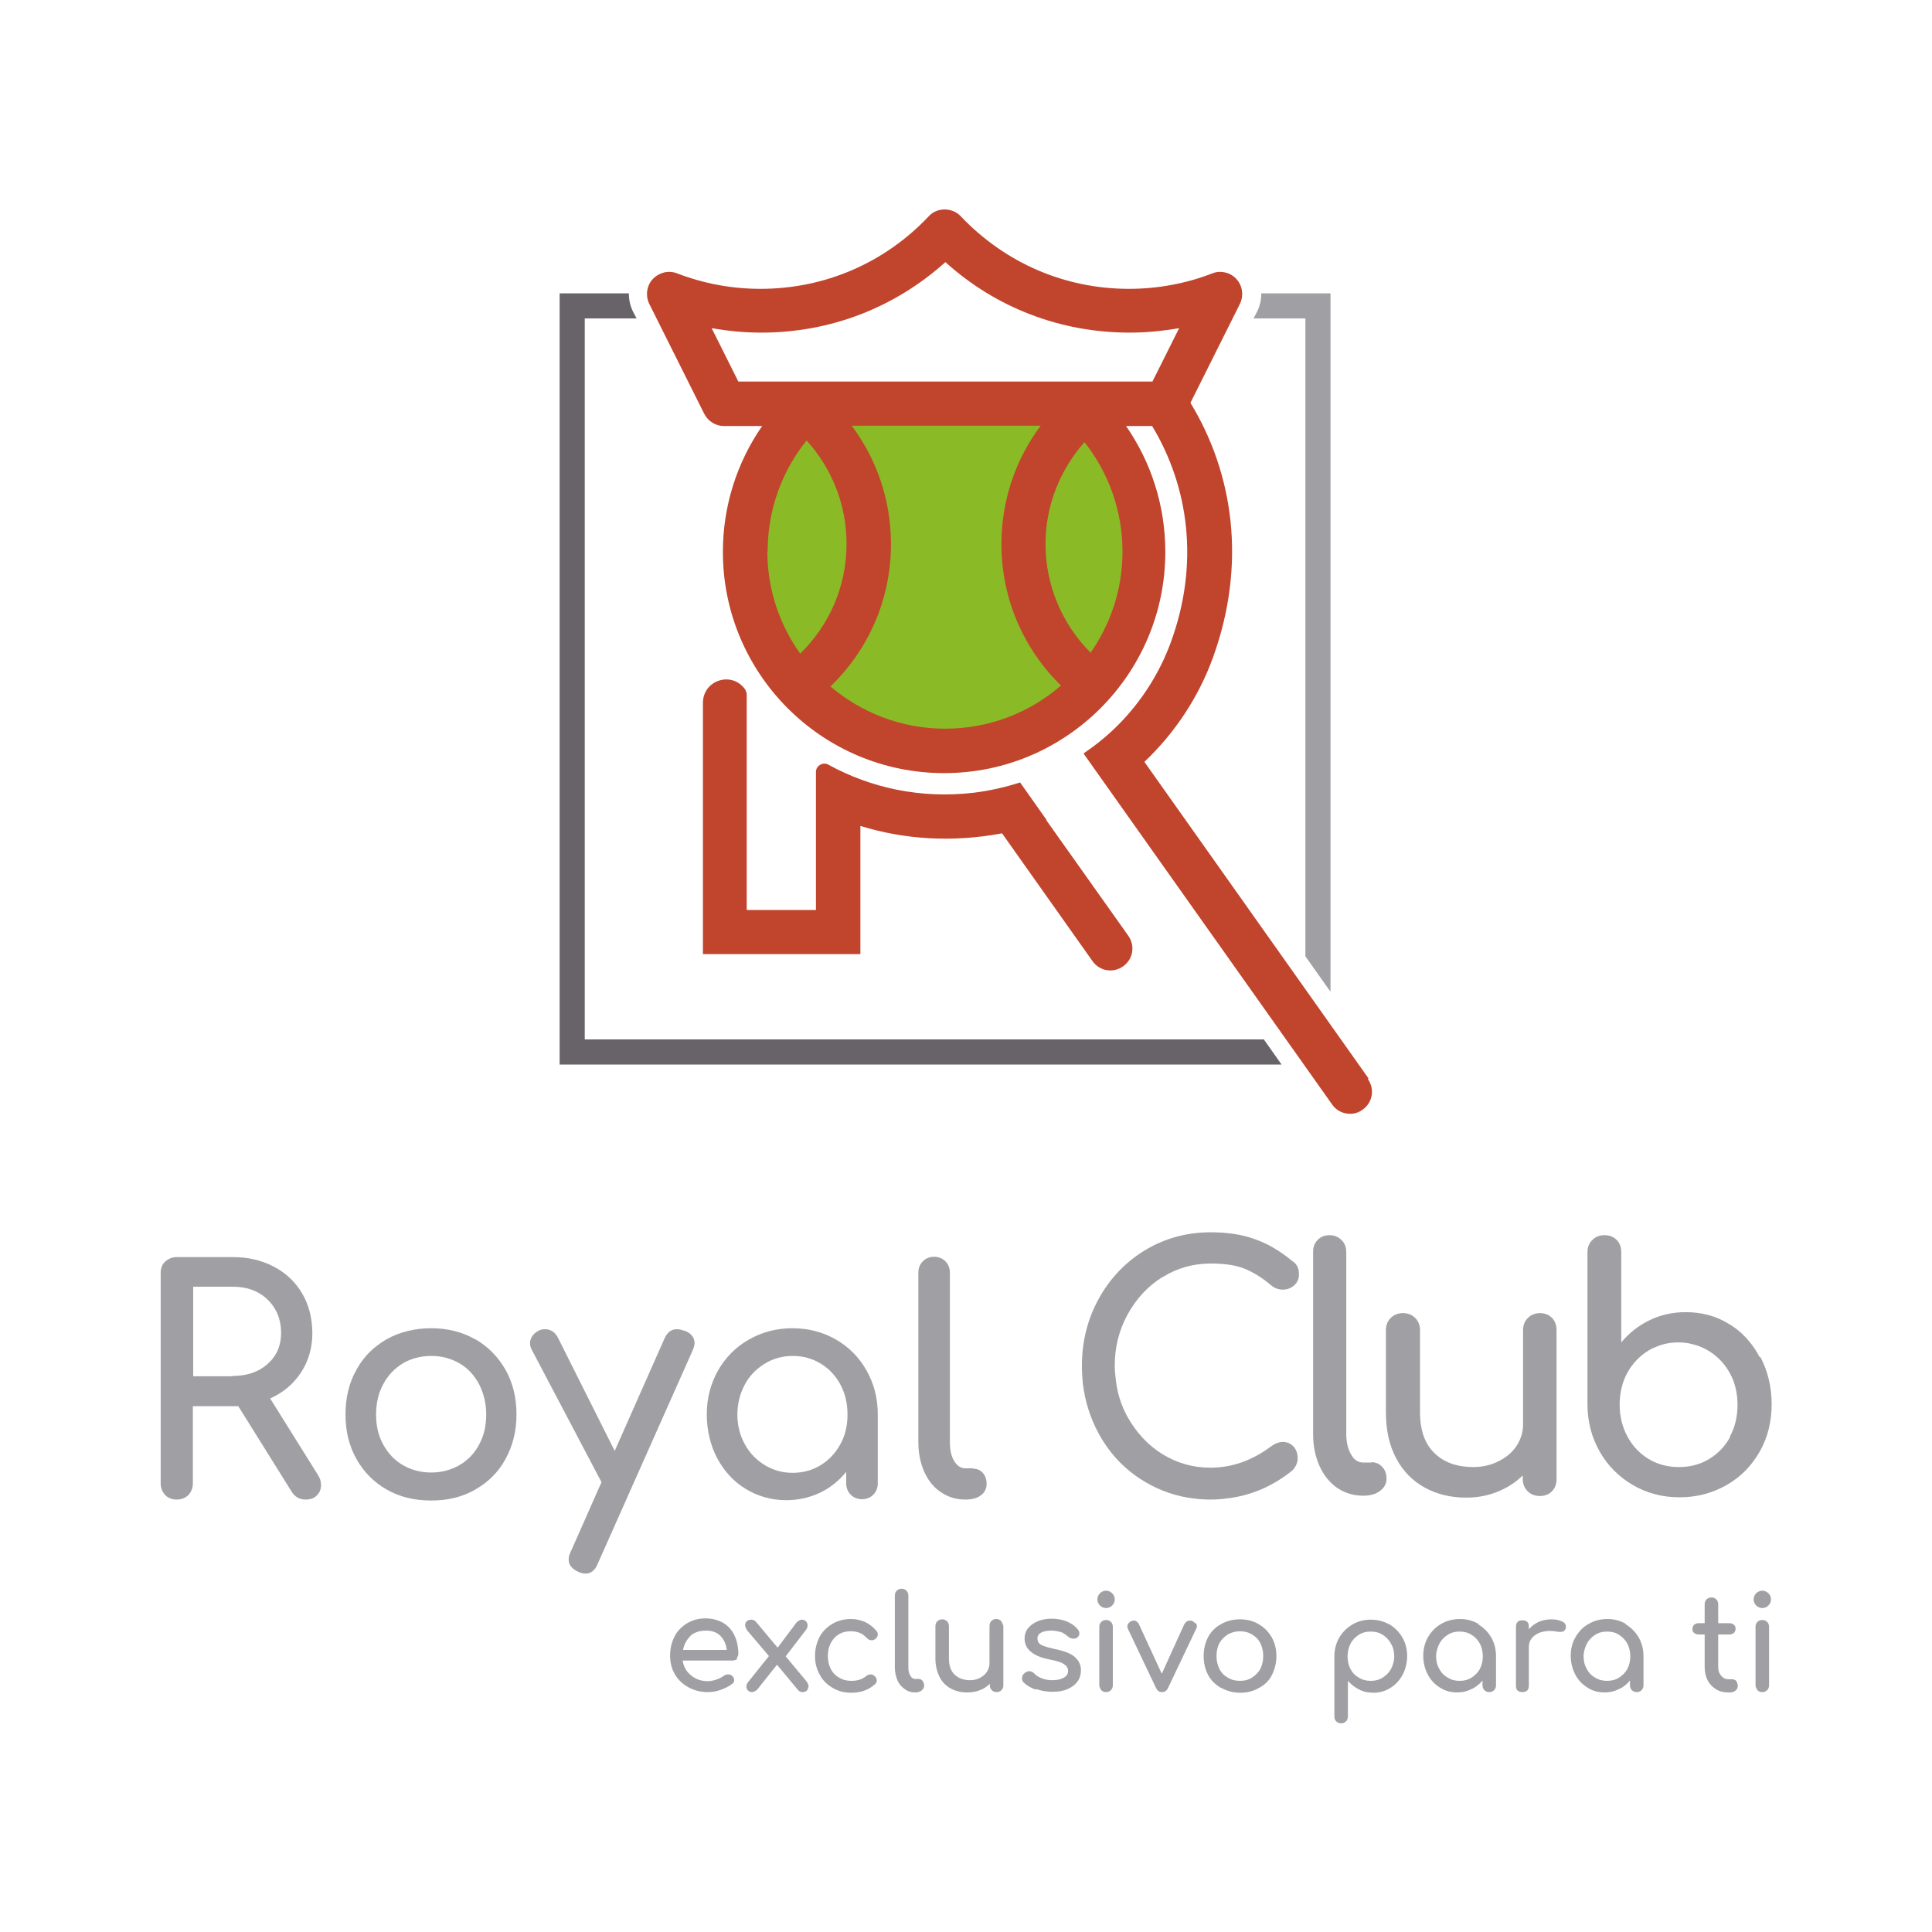 <?xml version="1.0" encoding="UTF-8"?>
<svg id="Capa_1" data-name="Capa 1" xmlns="http://www.w3.org/2000/svg" viewBox="0 0 60 60">
  <defs>
    <style>
      .cls-1 {
        fill: #a09fa3;
      }

      .cls-2 {
        fill: #676368;
      }

      .cls-3 {
        fill: #c1442d;
      }

      .cls-4 {
        fill: #8abb26;
      }
    </style>
  </defs>
  <g>
    <path class="cls-4" d="m29.37,22.72c3.1,0,5.62-2.52,5.62-5.62,0-1.56-.64-2.97-1.66-3.99h-7.92c-1.03,1.02-1.66,2.43-1.66,3.99,0,3.1,2.52,5.62,5.62,5.62Z"/>
    <g>
      <path class="cls-1" d="m41.32,9.11h-2.15c0,.2-.04.39-.13.57l-.11.21h1.61v19.81l.78,1.1V9.11Z"/>
      <path class="cls-2" d="m18.16,32.27V9.89h1.61l-.11-.21c-.09-.18-.13-.37-.13-.57h-2.15v23.95h22.42l-.55-.78h-21.09Z"/>
      <path class="cls-3" d="m42.5,33.49l-6.96-9.83c.94-.89,1.68-2,2.13-3.24,1.05-2.9.64-5.71-.7-7.91h0s1.54-3.08,1.54-3.08c.09-.19.09-.41,0-.6-.09-.19-.27-.33-.47-.37-.13-.03-.27-.02-.39.03-.83.32-1.7.48-2.59.48-1.99,0-3.84-.8-5.22-2.25-.09-.1-.22-.17-.35-.2-.1-.02-.2-.02-.3,0-.14.03-.26.1-.35.2-1.37,1.45-3.23,2.25-5.22,2.25-.89,0-1.76-.16-2.59-.48-.13-.05-.27-.06-.4-.03-.2.05-.38.18-.47.37-.09.19-.09.41,0,.6l1.71,3.42c.12.23.35.38.61.38h1.19c-.77,1.11-1.22,2.46-1.22,3.91,0,3.79,3.08,6.87,6.87,6.87s6.87-3.08,6.87-6.87c0-1.45-.45-2.8-1.22-3.91h.81c1.13,1.87,1.48,4.26.58,6.72-.36.98-.93,1.86-1.65,2.58-.32.32-.68.61-1.06.87l.8,1.13s0,0,0,0l6.92,9.77c.13.19.34.29.56.29.14,0,.27-.04.39-.13.31-.22.38-.64.16-.95Zm-18.66-16.37c0-1.3.45-2.5,1.21-3.44.77.85,1.24,1.97,1.24,3.21,0,1.34-.55,2.54-1.44,3.41-.64-.9-1.02-2-1.02-3.18Zm5.51,5.51c-1.36,0-2.6-.5-3.56-1.31,1.16-1.12,1.88-2.68,1.88-4.42,0-1.38-.45-2.65-1.22-3.68h5.87c-.77,1.03-1.22,2.3-1.22,3.68,0,1.72.71,3.28,1.85,4.39-.97.84-2.22,1.34-3.6,1.34Zm4.52-2.36c-.86-.86-1.4-2.06-1.4-3.37,0-1.22.46-2.32,1.21-3.17.74.94,1.18,2.12,1.18,3.4,0,1.17-.37,2.25-.99,3.14Zm1.9-8.42h-12.84l-.83-1.66c.5.09,1.02.14,1.54.14,2.14,0,4.14-.77,5.72-2.19,1.57,1.42,3.58,2.19,5.72,2.19.52,0,1.03-.05,1.54-.14l-.83,1.66Z"/>
      <path class="cls-3" d="m32.5,25.46l-.82-1.16c-.47.15-.95.26-1.45.32h0c-1.64.19-3.19-.15-4.5-.87-.17-.1-.39.03-.39.22v4.29h-2.15v-6.68c0-.06-.02-.12-.05-.17-.41-.58-1.31-.29-1.31.42v7.8h4.89v-3.98c1.36.42,2.85.52,4.4.23l2.81,3.97c.22.31.64.38.95.16.31-.22.38-.64.16-.95l-2.54-3.58Z"/>
    </g>
  </g>
  <g>
    <g>
      <path class="cls-1" d="m8.41,43.42c.4-.18.71-.45.94-.8.23-.35.35-.76.35-1.21s-.1-.87-.31-1.23c-.21-.36-.5-.64-.88-.84-.38-.2-.8-.3-1.28-.3h-1.74c-.14,0-.26.05-.36.14-.1.09-.14.21-.14.36v6.53c0,.14.05.26.14.36.1.1.22.14.36.14s.27-.05.36-.14c.09-.1.14-.22.14-.36v-2.4h1.41l1.66,2.66c.1.16.25.24.43.24.15,0,.27-.04.35-.13.09-.09.13-.19.13-.32,0-.11-.03-.22-.1-.32l-1.48-2.37Zm-1.18-.68h-1.23v-2.78h1.23c.44,0,.8.13,1.08.4.28.27.42.62.42,1.04,0,.39-.14.71-.42.96-.28.25-.64.37-1.08.37Z"/>
      <path class="cls-1" d="m14.75,41.59c-.4-.23-.86-.34-1.36-.34s-.97.11-1.38.34c-.4.23-.72.54-.94.95-.23.4-.34.87-.34,1.39s.11.97.34,1.38c.22.4.54.72.94.95.4.23.86.34,1.38.34s.97-.11,1.37-.34c.4-.23.72-.54.94-.95.22-.4.34-.86.34-1.38s-.11-.98-.34-1.39c-.23-.4-.54-.72-.94-.95Zm.13,3.27c-.14.27-.35.49-.61.64-.26.15-.55.23-.88.23s-.62-.08-.88-.23c-.26-.15-.46-.37-.61-.64-.15-.27-.22-.58-.22-.93s.07-.66.22-.94c.15-.28.35-.49.61-.65.26-.15.55-.23.88-.23s.62.08.88.23c.26.15.46.37.61.65.14.28.22.59.22.94s-.07.66-.22.93Z"/>
      <path class="cls-1" d="m21.25,41.33c-.07-.03-.15-.05-.23-.05-.17,0-.29.09-.38.28l-1.55,3.5-1.76-3.51c-.09-.18-.23-.27-.4-.27-.07,0-.14.01-.19.04-.08.04-.15.09-.2.16-.05.07-.08.15-.08.23,0,.08.02.14.05.2l2.17,4.12-.96,2.17c-.04.08-.06.15-.06.23,0,.17.1.29.29.38.09.04.17.06.23.06.17,0,.3-.1.38-.3l2.95-6.63c.04-.09.06-.17.06-.23,0-.17-.1-.3-.3-.38Z"/>
      <path class="cls-1" d="m25.96,41.6c-.4-.23-.85-.35-1.35-.35s-.95.12-1.35.35c-.41.23-.73.56-.96.96-.23.41-.35.86-.35,1.36s.11.96.32,1.36c.22.41.51.73.89.96.38.23.8.35,1.26.35.37,0,.72-.08,1.04-.23.32-.15.59-.37.82-.65v.36c0,.14.05.26.14.35.09.09.21.14.35.14s.26-.05.35-.14c.09-.09.14-.21.14-.35v-2.15c0-.5-.12-.96-.35-1.36-.23-.41-.55-.73-.95-.96Zm.14,3.25c-.15.27-.35.49-.61.65-.26.16-.55.24-.87.24s-.61-.08-.87-.24c-.26-.16-.47-.37-.62-.65-.15-.27-.23-.58-.23-.92s.08-.65.23-.93c.15-.28.36-.49.62-.65.26-.16.55-.24.87-.24s.61.08.87.24c.26.16.46.37.61.65.15.28.22.59.22.93s-.07.65-.22.92Z"/>
      <path class="cls-1" d="m30.22,45.6h-.24c-.14,0-.26-.08-.35-.23-.09-.15-.13-.35-.13-.59v-5.26c0-.14-.05-.26-.14-.35-.09-.09-.21-.14-.35-.14s-.26.05-.35.14c-.09.09-.14.21-.14.35v5.26c0,.34.06.65.18.92.12.27.29.49.52.64.22.15.47.23.75.23h.02c.19,0,.35-.04.47-.13.12-.09.18-.21.18-.35s-.04-.26-.12-.35c-.08-.09-.18-.13-.31-.13Z"/>
      <g>
        <path class="cls-1" d="m42.59,45.42h-.26c-.15,0-.28-.08-.37-.25-.1-.17-.15-.38-.15-.63v-5.66c0-.15-.05-.28-.15-.37-.1-.1-.22-.15-.37-.15s-.28.05-.37.15c-.1.1-.14.22-.14.37v5.66c0,.37.07.7.2.99.13.29.32.52.55.68.24.16.51.24.8.24h.02c.21,0,.38-.05.51-.15.13-.1.2-.22.2-.37s-.04-.28-.13-.37c-.09-.1-.2-.15-.34-.15Z"/>
        <path class="cls-1" d="m54.65,42.15c-.1-.19-.22-.37-.36-.53-.17-.2-.37-.37-.59-.5-.4-.25-.85-.37-1.35-.37-.4,0-.77.08-1.12.25-.35.17-.64.4-.88.69v-2.8c0-.16-.05-.29-.14-.38-.1-.1-.22-.15-.38-.15s-.28.05-.38.15c-.1.1-.15.22-.15.38v4.72c0,.54.13,1.03.38,1.47.25.44.59.78,1.03,1.04.43.25.91.38,1.45.38s1.02-.13,1.46-.38c.44-.25.78-.6,1.03-1.04.25-.44.37-.93.37-1.47s-.12-1.03-.35-1.47Zm-.91,2.46c-.16.3-.38.53-.66.7-.28.17-.59.25-.94.25s-.66-.08-.94-.25c-.28-.17-.5-.4-.66-.7-.16-.3-.24-.63-.24-.99s.08-.7.24-.99c.16-.29.38-.52.66-.69.08-.05.17-.09.25-.12.21-.09.44-.13.68-.13.16,0,.31.02.45.06.17.04.33.11.48.2.28.17.5.4.66.69.16.29.24.62.24.99s-.08.7-.24.99Z"/>
        <path class="cls-1" d="m36.11,39.66c.45-.28.95-.42,1.49-.42.43,0,.78.05,1.05.16.27.11.55.28.83.52.11.09.23.13.36.13s.25-.04.35-.13c.1-.09.15-.2.15-.34,0-.09-.01-.17-.04-.23-.03-.07-.08-.13-.17-.19-.39-.32-.78-.55-1.17-.68-.38-.14-.84-.21-1.36-.21-.74,0-1.41.18-2.03.55-.61.37-1.09.87-1.44,1.5-.35.63-.53,1.33-.53,2.09,0,.19.01.38.03.57.07.55.23,1.06.49,1.54.35.64.83,1.14,1.44,1.5.47.28.99.46,1.54.52.16.02.32.03.49.03s.32-.01.47-.03c.76-.08,1.45-.37,2.07-.87.11-.11.17-.24.17-.38s-.04-.27-.13-.37c-.09-.09-.2-.14-.33-.14-.11,0-.22.04-.34.12-.61.46-1.24.68-1.91.68-.54,0-1.03-.14-1.49-.42-.45-.28-.81-.67-1.08-1.15-.19-.34-.31-.71-.36-1.1-.02-.16-.04-.33-.04-.5,0-.57.13-1.1.4-1.59.27-.49.62-.87,1.08-1.16Z"/>
        <path class="cls-1" d="m47.83,40.78c-.15,0-.28.05-.38.15-.1.1-.15.22-.15.38v2.92c0,.25-.07.47-.2.67-.13.2-.32.36-.56.48-.24.12-.5.18-.79.18-.5,0-.9-.14-1.2-.43-.3-.29-.45-.71-.45-1.27v-2.55c0-.15-.05-.28-.15-.38-.1-.1-.23-.15-.38-.15s-.28.05-.38.15c-.1.1-.15.23-.15.38v2.55c0,.56.11,1.04.32,1.43.21.4.51.7.89.91.38.21.81.31,1.28.31.35,0,.67-.06.97-.18.3-.12.57-.29.79-.51v.11c0,.15.05.28.15.38.1.1.23.15.38.15s.29-.05.38-.15c.1-.1.14-.23.14-.38v-4.62c0-.16-.05-.29-.14-.38-.1-.1-.22-.15-.38-.15Z"/>
      </g>
    </g>
    <g>
      <path class="cls-1" d="m22.9,51.52s-.08.05-.14.05h-1.56c.03.19.12.35.26.46.14.12.32.18.53.18.08,0,.17-.02.26-.05.09-.03.16-.07.22-.11.04-.03.08-.05.14-.05s.09.01.12.04c.05.04.07.09.07.14s-.02.09-.07.12c-.09.07-.21.13-.35.18-.14.05-.27.07-.4.07-.22,0-.42-.05-.6-.15-.18-.1-.32-.23-.42-.4-.1-.17-.15-.37-.15-.59s.05-.41.14-.59.23-.31.39-.41c.17-.1.36-.15.57-.15s.39.05.55.14c.15.09.27.22.35.39s.12.36.12.57c0,.05-.02.09-.05.13Zm-1.45-.72c-.12.11-.2.26-.24.44h1.36c-.02-.18-.09-.33-.2-.44-.11-.11-.26-.16-.44-.16-.2,0-.36.05-.49.16Z"/>
      <path class="cls-1" d="m25.11,52.38s-.02.09-.05.12c-.03.03-.08.05-.13.05-.07,0-.11-.02-.15-.07l-.65-.78-.62.78s-.09.07-.15.07-.1-.02-.13-.05c-.03-.03-.05-.07-.05-.12,0-.05.02-.11.06-.15l.64-.8-.68-.8s-.06-.1-.06-.16c0-.05.02-.09.05-.12.03-.03.08-.05.13-.05.07,0,.12.02.16.07l.67.8.6-.8s.09-.07.15-.07c.05,0,.1.02.13.05.03.03.05.08.05.12,0,.06-.02.11-.06.16l-.62.81.65.78s.06.09.06.14Z"/>
      <path class="cls-1" d="m25.86,52.42c-.17-.1-.31-.23-.4-.41-.1-.17-.15-.37-.15-.58s.05-.41.14-.59c.09-.17.23-.31.4-.41.17-.1.36-.15.57-.15.32,0,.59.12.8.37.03.03.04.07.04.11,0,.06-.03.11-.09.15-.03.02-.06.03-.09.03-.06,0-.12-.02-.16-.07-.07-.07-.14-.13-.22-.16-.08-.03-.17-.05-.28-.05-.21,0-.38.07-.51.21-.13.14-.2.33-.2.56,0,.15.03.28.09.4.06.12.15.21.26.27.11.07.24.1.38.1.19,0,.34-.05.45-.14.05-.04.1-.06.15-.06.04,0,.07.01.11.04.05.04.08.09.08.15,0,.04-.02.08-.05.11-.2.18-.44.27-.74.27-.22,0-.41-.05-.58-.15Z"/>
      <path class="cls-1" d="m28.09,52.45c-.09-.06-.17-.15-.22-.27-.05-.12-.08-.25-.08-.39v-2.24c0-.06.02-.11.06-.15.04-.04.09-.06.15-.06s.11.02.15.06c.04.04.06.09.06.15v2.24c0,.1.02.18.06.25.04.07.09.1.15.1h.1c.05,0,.1.02.13.06s.05.09.05.15-.03.11-.08.15c-.05.04-.12.06-.2.06h0c-.12,0-.22-.03-.32-.1Z"/>
      <path class="cls-1" d="m31.1,50.36s.06.09.06.15v1.83c0,.06-.02.11-.06.15s-.09.06-.15.06-.11-.02-.15-.06-.06-.09-.06-.15v-.05c-.09.09-.19.16-.31.2-.12.05-.25.07-.39.07-.19,0-.36-.04-.51-.12-.15-.08-.27-.2-.35-.36-.08-.16-.13-.35-.13-.57v-1.01c0-.06.02-.11.06-.15.04-.04.09-.06.15-.06s.11.02.15.06c.04.04.06.09.06.15v1.01c0,.22.06.39.18.5.12.11.28.17.47.17.11,0,.22-.02.31-.07.09-.05.17-.11.22-.19.05-.08.08-.17.08-.27v-1.16c0-.06.02-.11.06-.15.04-.04.09-.06.15-.06s.11.02.15.06Z"/>
      <path class="cls-1" d="m32.18,52.48c-.16-.06-.29-.13-.39-.23-.04-.04-.05-.08-.05-.13,0-.07.03-.12.08-.16.05-.04.1-.06.14-.06.05,0,.11.02.16.07.05.06.13.11.23.15.1.04.21.06.33.06.16,0,.28-.03.36-.08.09-.05.13-.12.13-.21s-.04-.15-.13-.21c-.08-.06-.23-.1-.43-.14-.52-.1-.79-.32-.79-.65,0-.13.04-.25.12-.34.08-.09.18-.16.31-.21.13-.05.27-.07.41-.07.18,0,.34.03.48.09.14.06.25.14.33.24.04.04.05.09.05.13,0,.05-.02.09-.07.13-.03.02-.07.03-.11.03-.07,0-.14-.03-.19-.08-.07-.06-.14-.11-.22-.13s-.17-.04-.28-.04c-.13,0-.23.02-.31.06-.08.04-.12.1-.12.18,0,.05.01.1.04.14s.08.07.16.1c.08.03.19.06.33.09.3.06.51.14.63.25.12.11.19.24.19.41,0,.13-.03.24-.1.34s-.17.18-.3.24c-.13.06-.29.09-.48.09s-.36-.03-.52-.09Z"/>
      <path class="cls-1" d="m34.16,49.86c-.05-.05-.08-.12-.08-.19s.03-.14.08-.19.12-.08.19-.08.14.03.19.08c.05.05.08.12.08.19s-.03.14-.08.19c-.05.05-.12.08-.19.08s-.14-.03-.19-.08Zm.04,2.63s-.06-.09-.06-.15v-1.82c0-.06.02-.11.06-.15s.09-.06.15-.06.11.02.15.06c.04.04.06.09.06.15v1.82c0,.06-.02.11-.06.15-.04.04-.09.06-.15.06s-.11-.02-.15-.06Z"/>
      <path class="cls-1" d="m37.14,50.4s.03.06.03.1c0,.02,0,.05-.02.08l-.87,1.83c-.04.09-.1.14-.19.14-.05,0-.08-.01-.11-.03-.03-.02-.06-.06-.08-.1l-.87-1.83s-.02-.05-.02-.07c0-.07.04-.13.11-.17.02-.01.05-.02.09-.02s.06,0,.09.03c.03.02.05.04.07.08l.71,1.54.7-1.54s.04-.06.07-.08c.03-.02.06-.03.1-.03s.07,0,.09.02c.04.02.06.04.08.07Z"/>
      <path class="cls-1" d="m37.92,52.42c-.17-.1-.31-.23-.4-.4s-.14-.37-.14-.59.05-.42.14-.59.23-.31.4-.4c.17-.1.37-.15.59-.15s.41.05.58.15c.17.1.3.23.4.4s.15.37.15.59-.05.41-.14.59-.23.31-.4.4c-.17.1-.37.15-.58.15s-.41-.05-.59-.15Zm.96-.32c.11-.07.2-.16.26-.27.06-.12.09-.25.09-.4s-.03-.28-.09-.4-.15-.21-.26-.27c-.11-.07-.24-.1-.37-.1s-.26.03-.38.1c-.11.07-.2.16-.26.27s-.09.25-.09.4.03.28.09.4c.06.12.15.21.26.27.11.07.24.1.38.1s.26-.03.37-.1Z"/>
      <path class="cls-1" d="m43.14,50.44c.17.1.31.24.41.41.1.17.15.37.15.58s-.05.41-.14.58c-.09.17-.22.31-.38.41s-.34.15-.53.15c-.16,0-.31-.03-.44-.1-.14-.07-.25-.16-.35-.27v1.11c0,.06-.02.11-.06.15-.04.04-.09.06-.15.06s-.11-.02-.15-.06c-.04-.04-.06-.09-.06-.15v-1.87c0-.21.05-.41.15-.58.1-.17.24-.31.41-.41.17-.1.36-.15.57-.15s.4.05.58.15Zm-.2,1.66c.11-.07.2-.16.26-.27.06-.12.1-.25.1-.39s-.03-.28-.1-.39c-.06-.12-.15-.21-.26-.28-.11-.07-.23-.1-.37-.1s-.26.03-.37.1c-.11.07-.2.16-.26.28-.06.12-.09.25-.09.39s.03.28.09.39c.06.12.15.21.26.27.11.07.23.1.37.1s.26-.03.37-.1Z"/>
      <path class="cls-1" d="m45.9,50.44c.17.1.31.24.41.41.1.17.15.37.15.58v.91c0,.06-.02.11-.06.15s-.09.06-.15.06-.11-.02-.15-.06c-.04-.04-.06-.09-.06-.15v-.15c-.1.12-.21.21-.35.27-.14.07-.28.1-.44.1-.2,0-.38-.05-.53-.15-.16-.1-.29-.23-.38-.41-.09-.17-.14-.37-.14-.58s.05-.41.15-.58c.1-.17.23-.31.41-.41.17-.1.37-.15.58-.15s.4.05.57.15Zm-.2,1.66c.11-.07.2-.16.26-.27.06-.12.09-.25.09-.39s-.03-.28-.09-.39c-.06-.12-.15-.21-.26-.28-.11-.07-.23-.1-.37-.1s-.26.03-.37.1c-.11.07-.2.16-.26.28-.06.12-.1.25-.1.39s.03.28.1.39c.06.12.15.21.26.27.11.07.23.1.37.1s.26-.03.37-.1Z"/>
      <path class="cls-1" d="m48.51,50.35c.08.04.12.1.12.16,0,.02,0,.03,0,.04-.02.09-.08.13-.16.13-.01,0-.03,0-.06,0-.11-.02-.2-.03-.27-.03-.2,0-.36.05-.48.14-.12.09-.18.21-.18.36v1.2c0,.07-.02.12-.05.15s-.09.05-.15.05-.12-.02-.15-.05c-.04-.03-.05-.09-.05-.15v-1.83c0-.07.02-.12.05-.15.04-.04.09-.05.15-.05.14,0,.2.07.2.2v.08c.08-.1.18-.17.3-.23.12-.05.25-.08.39-.08.14,0,.26.02.34.07Z"/>
      <path class="cls-1" d="m50.48,50.44c.17.1.31.24.41.41.1.17.15.37.15.58v.91c0,.06-.02.11-.06.15-.04.04-.09.06-.15.06s-.11-.02-.15-.06-.06-.09-.06-.15v-.15c-.1.12-.21.21-.35.27-.14.07-.28.1-.44.1-.2,0-.38-.05-.53-.15-.16-.1-.29-.23-.38-.41-.09-.17-.14-.37-.14-.58s.05-.41.15-.58c.1-.17.23-.31.41-.41.17-.1.37-.15.58-.15s.4.05.57.15Zm-.2,1.66c.11-.07.2-.16.26-.27.06-.12.09-.25.09-.39s-.03-.28-.09-.39c-.06-.12-.15-.21-.26-.28-.11-.07-.23-.1-.37-.1s-.26.03-.37.1c-.11.07-.2.16-.26.28-.06.12-.1.25-.1.39s.03.28.1.39c.06.12.15.21.26.27.11.07.23.1.37.1s.26-.03.37-.1Z"/>
      <path class="cls-1" d="m53.92,52.2s.05.09.05.15-.02.11-.07.15c-.05.04-.1.06-.17.06h-.07c-.13,0-.26-.03-.37-.1-.11-.07-.2-.16-.26-.28-.06-.12-.09-.26-.09-.41v-1.01h-.19c-.06,0-.1-.02-.14-.05-.04-.03-.05-.07-.05-.12,0-.05.02-.1.05-.13.04-.03.08-.05.14-.05h.19v-.59c0-.06.02-.11.06-.15s.09-.06.15-.06.11.02.15.06c.04.04.06.09.06.15v.59h.35c.06,0,.1.02.14.05.04.03.05.08.05.13,0,.05-.02.09-.05.12-.04.03-.08.05-.14.05h-.35v1.01c0,.11.03.2.09.27.06.07.13.11.22.11h.14s.09.02.12.06Z"/>
      <path class="cls-1" d="m54.54,49.86c-.05-.05-.08-.12-.08-.19s.03-.14.08-.19.12-.08.19-.08.14.03.19.08c.05.05.08.12.08.19s-.03.14-.08.19c-.05.05-.12.08-.19.08s-.14-.03-.19-.08Zm.04,2.63s-.06-.09-.06-.15v-1.82c0-.06.02-.11.06-.15s.09-.06.15-.06.11.02.15.06.06.09.06.15v1.82c0,.06-.02.11-.06.15s-.09.06-.15.06-.11-.02-.15-.06Z"/>
    </g>
  </g>
</svg>